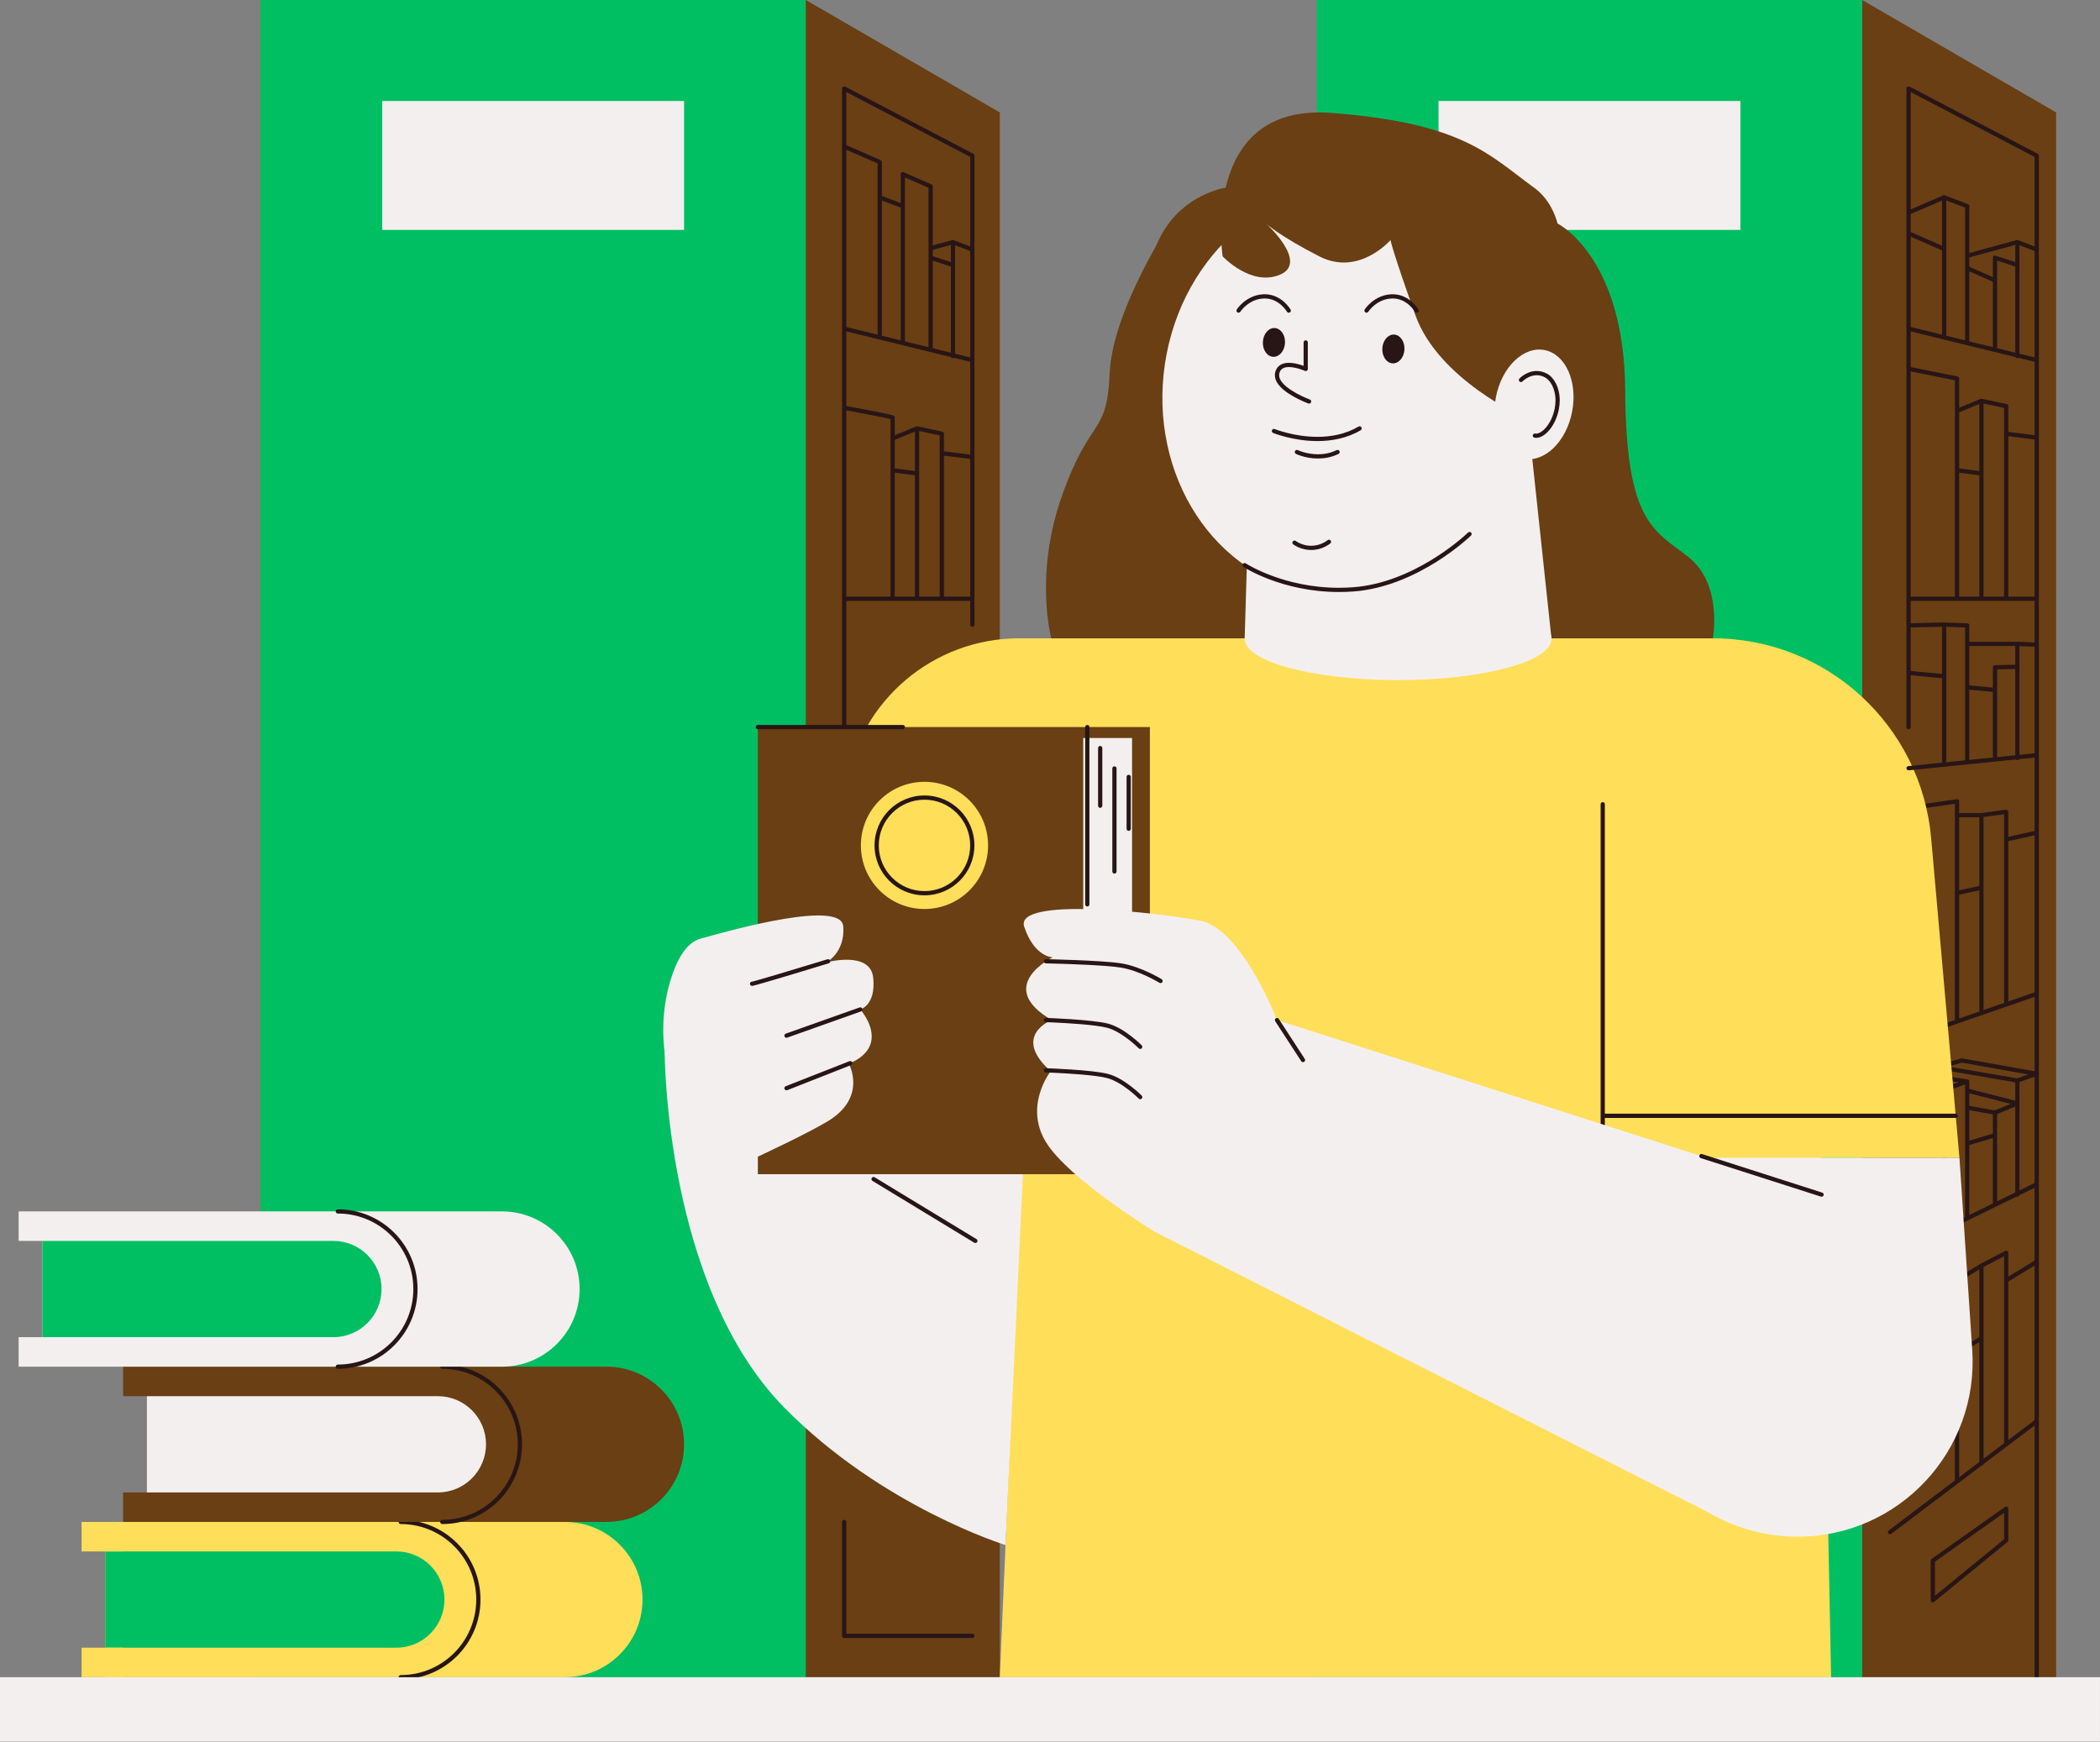 <?xml version="1.0" encoding="UTF-8" standalone="no"?><svg xmlns="http://www.w3.org/2000/svg" xmlns:xlink="http://www.w3.org/1999/xlink" fill="#000000" height="412.7" preserveAspectRatio="xMidYMid meet" version="1" viewBox="0.0 -0.0 497.5 412.7" width="497.5" zoomAndPan="magnify"><rect x="0.0" y="-0.0" width="497.5" height="412.7" fill="#808080" stroke="none"/><defs><clipPath id="a"><path d="M 0 397 L 497.5 397 L 497.5 412.648 L 0 412.648 Z M 0 397"/></clipPath></defs><g><g id="change1_1"><path d="M 190.898 -0.004 L 61.707 -0.004 L 61.707 397.371 L 190.898 397.371 L 190.898 -0.004" fill="#00bf63"/></g><g id="change2_1"><path d="M 236.859 26.637 L 190.898 -0.004 L 190.898 397.371 L 236.859 397.371 L 236.859 26.637" fill="#693f13"/></g><g id="change2_2"><path d="M 487.109 26.637 L 441.148 -0.004 L 441.148 397.371 L 487.109 397.371 L 487.109 26.637" fill="#693f13"/></g><g id="change3_1"><path d="M 457.891 369.746 L 458.176 370.152 L 474.777 358.418 L 474.777 364.688 L 458.391 378.09 L 458.391 369.746 L 457.891 369.746 L 458.176 370.152 L 457.891 369.746 L 457.391 369.746 L 457.391 379.145 C 457.391 379.34 457.5 379.516 457.676 379.598 C 457.848 379.68 458.055 379.656 458.203 379.531 L 475.594 365.312 C 475.711 365.219 475.777 365.074 475.777 364.926 L 475.777 357.453 C 475.777 357.266 475.672 357.094 475.508 357.008 C 475.34 356.922 475.141 356.938 474.988 357.043 L 457.602 369.34 C 457.469 369.43 457.391 369.586 457.391 369.746 Z M 482.207 336.324 L 447.465 362.598 C 447.242 362.766 447.199 363.078 447.367 363.297 C 447.531 363.52 447.848 363.562 448.066 363.395 L 482.809 337.121 C 483.031 336.957 483.074 336.645 482.906 336.422 C 482.738 336.203 482.426 336.16 482.207 336.324 Z M 465.914 258.871 L 477.43 261.812 L 477.43 283.035 C 477.43 283.312 477.652 283.535 477.93 283.535 C 478.203 283.535 478.43 283.312 478.43 283.035 L 478.43 261.426 C 478.43 261.195 478.273 260.996 478.051 260.941 L 466.164 257.902 C 465.895 257.836 465.621 257.996 465.555 258.266 C 465.484 258.531 465.648 258.805 465.914 258.871 Z M 472.715 263.109 L 466.605 262.02 C 466.336 261.973 466.074 262.152 466.027 262.426 C 465.98 262.695 466.16 262.957 466.434 263.004 L 472.535 264.094 C 472.809 264.145 473.07 263.961 473.117 263.691 C 473.164 263.418 472.984 263.156 472.715 263.109 Z M 461.074 291.344 L 461.074 258.164 C 461.074 257.914 460.887 257.703 460.637 257.672 L 447.996 256.059 L 451.605 254.516 L 465.965 256.73 C 466.234 256.77 466.492 256.586 466.531 256.312 C 466.574 256.039 466.387 255.781 466.113 255.742 L 451.617 253.508 C 451.523 253.492 451.43 253.504 451.344 253.539 L 445.906 255.859 C 445.699 255.949 445.578 256.164 445.609 256.387 C 445.641 256.609 445.816 256.785 446.039 256.816 L 460.074 258.605 L 460.074 291.344 C 460.074 291.617 460.297 291.844 460.574 291.844 C 460.848 291.844 461.074 291.617 461.074 291.344 Z M 452.223 192.012 L 463.129 190.426 L 463.129 242.02 C 463.129 242.297 463.352 242.52 463.629 242.52 C 463.902 242.52 464.129 242.297 464.129 242.02 L 464.129 189.852 C 464.129 189.703 464.062 189.566 463.953 189.473 C 463.844 189.379 463.699 189.336 463.555 189.355 L 452.078 191.02 C 451.805 191.062 451.617 191.316 451.656 191.59 C 451.695 191.859 451.949 192.051 452.223 192.012 Z M 452.312 246.473 L 482.672 235.941 C 482.934 235.852 483.07 235.566 482.98 235.305 C 482.891 235.043 482.605 234.906 482.344 234.996 L 451.984 245.527 C 451.727 245.617 451.586 245.902 451.68 246.164 C 451.77 246.426 452.055 246.562 452.312 246.473 Z M 475.535 303.789 L 482.77 299.375 C 483.004 299.23 483.078 298.922 482.934 298.688 C 482.789 298.449 482.484 298.379 482.246 298.52 L 475.016 302.938 C 474.781 303.078 474.707 303.387 474.852 303.621 C 474.992 303.859 475.301 303.934 475.535 303.789 Z M 463.887 303.789 L 469.672 300.309 C 469.906 300.168 469.984 299.859 469.84 299.625 C 469.699 299.387 469.391 299.312 469.152 299.453 L 463.367 302.934 C 463.133 303.078 463.055 303.383 463.199 303.621 C 463.34 303.855 463.648 303.934 463.887 303.789 Z M 469.91 317.512 L 469.91 300.184 L 474.777 297.645 L 474.777 342.191 C 474.777 342.469 475 342.691 475.277 342.691 C 475.551 342.691 475.777 342.469 475.777 342.191 L 475.777 296.82 C 475.777 296.645 475.684 296.48 475.535 296.391 C 475.387 296.301 475.199 296.293 475.047 296.375 L 469.18 299.438 C 469.016 299.523 468.91 299.695 468.91 299.883 L 468.91 317.512 C 468.91 317.785 469.137 318.012 469.41 318.012 C 469.688 318.012 469.91 317.785 469.91 317.512 Z M 463.887 320.992 L 468.91 317.965 L 468.91 346.766 C 468.91 347.043 469.137 347.266 469.41 347.266 C 469.688 347.266 469.91 347.043 469.91 346.766 L 469.91 317.082 C 469.91 316.902 469.816 316.734 469.656 316.648 C 469.5 316.559 469.309 316.559 469.152 316.652 L 463.367 320.137 C 463.133 320.281 463.055 320.586 463.199 320.824 C 463.34 321.059 463.648 321.137 463.887 320.992 Z M 452.387 305.422 L 463.129 299.684 L 463.129 351.02 C 463.129 351.297 463.352 351.52 463.629 351.52 C 463.902 351.52 464.129 351.297 464.129 351.02 L 464.129 298.852 C 464.129 298.676 464.035 298.512 463.883 298.422 C 463.734 298.332 463.547 298.328 463.391 298.41 L 451.914 304.539 C 451.672 304.668 451.578 304.973 451.711 305.215 C 451.84 305.457 452.141 305.551 452.387 305.422 Z M 461.074 270.398 L 461.074 258.52 L 465.539 256.941 L 465.539 270.918 C 465.539 271.074 465.613 271.223 465.738 271.316 C 465.867 271.41 466.031 271.441 466.18 271.398 L 472.766 269.445 C 472.98 269.383 473.125 269.188 473.125 268.965 L 473.125 263.938 L 478.117 261.887 C 478.305 261.809 478.43 261.625 478.43 261.426 L 478.43 256.359 L 482.672 254.875 C 482.887 254.801 483.023 254.59 483.008 254.363 C 482.988 254.137 482.82 253.953 482.594 253.91 L 464.828 250.762 L 464.602 250.773 L 459.195 252.332 C 458.973 252.398 458.82 252.609 458.836 252.84 C 458.848 253.074 459.02 253.266 459.246 253.309 L 477.844 256.496 C 478.117 256.547 478.375 256.363 478.422 256.09 C 478.469 255.816 478.285 255.559 478.012 255.512 L 461.566 252.691 L 464.766 251.766 L 480.539 254.562 L 477.766 255.531 C 477.562 255.602 477.43 255.793 477.43 256.004 L 477.43 261.09 L 472.434 263.141 C 472.246 263.215 472.125 263.398 472.125 263.602 L 472.125 268.59 L 466.539 270.246 L 466.539 256.234 C 466.539 256.07 466.461 255.922 466.328 255.828 C 466.195 255.734 466.023 255.711 465.871 255.762 L 460.406 257.695 C 460.207 257.766 460.074 257.953 460.074 258.164 L 460.074 270.398 C 460.074 270.676 460.297 270.898 460.574 270.898 C 460.848 270.898 461.074 270.676 461.074 270.398 Z M 472.125 263.602 L 472.125 285.438 C 472.125 285.715 472.348 285.938 472.625 285.938 C 472.902 285.938 473.125 285.715 473.125 285.438 L 473.125 263.602 C 473.125 263.324 472.902 263.102 472.625 263.102 C 472.348 263.102 472.125 263.324 472.125 263.602 Z M 465.539 256.234 L 465.539 288.516 C 465.539 288.793 465.762 289.016 466.039 289.016 C 466.316 289.016 466.539 288.793 466.539 288.516 L 466.539 256.234 C 466.539 255.957 466.316 255.734 466.039 255.734 C 465.762 255.734 465.539 255.957 465.539 256.234 Z M 452.371 295.918 L 482.727 281.047 C 482.977 280.926 483.078 280.625 482.957 280.375 C 482.836 280.129 482.535 280.027 482.289 280.148 L 451.93 295.02 C 451.684 295.141 451.578 295.441 451.699 295.688 C 451.824 295.938 452.121 296.039 452.371 295.918" fill="#281516"/></g><g id="change1_2"><path d="M 441.148 -0.004 L 311.953 -0.004 L 311.953 397.371 L 441.148 397.371 L 441.148 -0.004" fill="#00bf63"/></g><g id="change4_1"><path d="M 412.305 54.473 L 340.797 54.473 L 340.797 23.926 L 412.305 23.926 L 412.305 54.473" fill="#f4efef"/></g><g id="change2_3"><path d="M 369.008 52.969 C 369.008 52.969 384.84 60.785 385.016 92.555 C 385.191 124.328 392.086 125.656 400.117 132.086 C 408.152 138.512 405.789 151.234 405.789 151.234 L 249.07 151.234 C 249.07 151.234 244.895 136.262 251.641 117.301 C 258.391 98.34 262.246 103.523 262.891 88.398 C 263.531 73.273 277.82 51.758 277.82 51.758 L 369.008 52.969" fill="#693f13"/></g><g id="change2_4"><path d="M 275.98 86.184 C 275.98 86.184 282.414 72.789 296.766 51.684 L 290.367 44.457 C 290.367 44.457 277.836 46.277 273.418 59.641 C 270.133 69.586 275.98 86.184 275.98 86.184" fill="#693f13"/></g><g id="change5_1"><path d="M 236.859 397.371 L 433.797 397.371 L 429.473 178.035 C 429.18 163.148 417.027 151.234 402.141 151.234 L 247.488 151.234 L 236.859 397.371" fill="#ffde59"/></g><g id="change5_2"><path d="M 457.5 198.574 L 464.203 274.305 L 367 274.305 L 367 151.234 L 405.789 151.234 C 432.688 151.234 455.129 171.781 457.5 198.574" fill="#ffde59"/></g><g id="change4_2"><path d="M 367.559 151.367 L 294.867 151.367 L 296.516 95.812 L 361.629 95.812 L 367.559 151.367" fill="#f4efef"/></g><g id="change4_3"><path d="M 361.059 98.926 C 357.094 125.398 334.836 144.004 311.344 140.484 C 287.848 136.969 272.02 112.656 275.98 86.184 C 279.945 59.715 302.203 41.105 325.699 44.625 C 349.191 48.145 365.023 72.457 361.059 98.926" fill="#f4efef"/></g><g id="change5_3"><path d="M 241.441 151.234 C 221.105 151.234 203.758 165.957 200.445 186.023 L 185.895 274.305 L 283.098 274.305 L 303.387 151.234 L 241.441 151.234" fill="#ffde59"/></g><g id="change4_4"><path d="M 367.559 151.367 C 367.559 156.762 351.285 161.133 331.215 161.133 C 311.141 161.133 294.867 156.762 294.867 151.367 C 294.867 145.973 311.141 141.598 331.215 141.598 C 351.285 141.598 367.559 145.973 367.559 151.367" fill="#f4efef"/></g><g id="change3_2"><path d="M 379.695 264.863 L 463.324 264.863 C 463.602 264.863 463.824 264.637 463.824 264.363 C 463.824 264.086 463.602 263.863 463.324 263.863 L 379.695 263.863 C 379.422 263.863 379.195 264.086 379.195 264.363 C 379.195 264.637 379.422 264.863 379.695 264.863 Z M 380.195 274.305 L 380.195 190.547 C 380.195 190.27 379.973 190.047 379.695 190.047 C 379.422 190.047 379.195 190.27 379.195 190.547 L 379.195 274.305 C 379.195 274.578 379.422 274.805 379.695 274.805 C 379.973 274.805 380.195 274.578 380.195 274.305" fill="#281516"/></g><g id="change3_3"><path d="M 332.719 82.824 C 332.617 84.707 331.359 86.168 329.914 86.09 C 328.465 86.008 327.379 84.418 327.48 82.535 C 327.582 80.652 328.84 79.191 330.285 79.273 C 331.734 79.352 332.824 80.941 332.719 82.824" fill="#281516"/></g><g id="change3_4"><path d="M 304.422 81.273 C 304.316 83.156 303.062 84.617 301.613 84.535 C 300.168 84.457 299.078 82.867 299.184 80.984 C 299.285 79.102 300.543 77.641 301.988 77.723 C 303.438 77.801 304.523 79.391 304.422 81.273" fill="#281516"/></g><g id="change2_5"><path d="M 289.645 60.738 C 289.645 60.738 284.102 24.344 315.438 26.754 C 346.77 29.16 352.809 36.777 363.418 44.457 C 379.695 56.238 361.059 98.926 361.059 98.926 C 361.059 98.926 340.762 89.902 335.328 74.719 C 329.898 59.531 329.414 56.883 329.414 56.883 C 329.414 56.883 321.941 65.559 312.543 60.738 C 303.145 55.918 300.004 53.023 300.004 53.023 C 300.004 53.023 310.09 62.184 303.242 65.078 C 296.395 67.969 289.645 60.738 289.645 60.738" fill="#693f13"/></g><g id="change4_5"><path d="M 372.438 97.562 C 371.062 104.672 365.906 109.652 360.926 108.688 C 355.941 107.723 353.02 101.176 354.395 94.066 C 355.773 86.957 360.93 81.973 365.91 82.938 C 370.895 83.902 373.816 90.449 372.438 97.562" fill="#f4efef"/></g><g id="change3_5"><path d="M 360.688 90.371 L 360.699 90.359 C 360.766 90.293 361.152 89.918 361.75 89.566 C 362.348 89.219 363.145 88.898 364.051 88.898 C 364.684 88.898 365.371 89.047 366.117 89.465 C 366.652 89.762 367.262 90.402 367.723 91.328 C 368.188 92.254 368.508 93.453 368.508 94.859 C 368.508 95.457 368.449 96.094 368.32 96.766 C 367.973 98.566 367.219 100.094 366.367 101.145 C 365.516 102.207 364.555 102.754 363.93 102.738 L 363.711 102.719 C 363.441 102.664 363.18 102.844 363.129 103.113 C 363.074 103.387 363.254 103.648 363.523 103.699 C 363.656 103.727 363.793 103.738 363.93 103.738 C 365.059 103.723 366.172 102.961 367.145 101.773 C 368.109 100.578 368.922 98.914 369.301 96.953 C 369.445 96.223 369.508 95.523 369.508 94.859 C 369.508 93.301 369.152 91.949 368.617 90.879 C 368.082 89.812 367.371 89.023 366.609 88.594 C 365.719 88.094 364.848 87.898 364.051 87.898 C 362.832 87.898 361.816 88.348 361.105 88.785 C 360.395 89.227 359.984 89.66 359.961 89.684 C 359.773 89.883 359.781 90.199 359.98 90.391 C 360.184 90.578 360.5 90.57 360.688 90.371" fill="#281516"/></g><g id="change5_4"><path d="M 133.82 360.586 L 24.949 360.586 L 24.949 397.371 L 133.82 397.371 C 143.98 397.371 152.215 389.137 152.215 378.98 C 152.215 368.82 143.98 360.586 133.82 360.586" fill="#ffde59"/></g><g id="change1_3"><path d="M 93.891 390.383 L 24.949 390.383 L 24.949 367.578 L 93.891 367.578 C 100.188 367.578 105.293 372.684 105.293 378.98 C 105.293 385.277 100.188 390.383 93.891 390.383" fill="#00bf63"/></g><g id="change5_5"><path d="M 29.164 360.586 L 19.324 360.586 L 19.324 367.578 L 29.164 367.578 L 29.164 360.586" fill="#ffde59"/></g><g id="change5_6"><path d="M 29.164 390.383 L 19.324 390.383 L 19.324 397.371 L 29.164 397.371 L 29.164 390.383" fill="#ffde59"/></g><g id="change3_6"><path d="M 94.934 397.871 C 105.367 397.871 113.828 389.414 113.828 378.98 C 113.828 368.543 105.367 360.086 94.934 360.086 C 94.656 360.086 94.434 360.309 94.434 360.586 C 94.434 360.863 94.656 361.086 94.934 361.086 C 99.875 361.086 104.348 363.09 107.586 366.328 C 110.824 369.566 112.828 374.035 112.828 378.98 C 112.828 383.922 110.824 388.391 107.586 391.633 C 104.348 394.871 99.875 396.871 94.934 396.871 C 94.656 396.871 94.434 397.098 94.434 397.371 C 94.434 397.648 94.656 397.871 94.934 397.871" fill="#281516"/></g><g id="change2_6"><path d="M 162.059 342.195 C 162.059 352.352 153.82 360.586 143.664 360.586 L 29.164 360.586 L 29.164 353.598 L 34.789 353.598 L 34.789 330.789 L 29.164 330.789 L 29.164 323.801 L 143.664 323.801 C 153.82 323.801 162.059 332.035 162.059 342.195" fill="#693f13"/></g><g id="change4_6"><path d="M 103.73 330.789 L 34.789 330.789 L 34.789 353.598 L 103.73 353.598 C 110.031 353.598 115.137 348.492 115.137 342.195 C 115.137 335.895 110.031 330.789 103.73 330.789" fill="#f4efef"/></g><g id="change3_7"><path d="M 104.777 324.301 C 109.719 324.301 114.188 326.305 117.43 329.543 C 120.668 332.781 122.668 337.25 122.668 342.195 C 122.668 347.137 120.668 351.605 117.43 354.848 C 114.188 358.086 109.719 360.086 104.777 360.086 C 104.5 360.086 104.277 360.309 104.277 360.586 C 104.277 360.863 104.5 361.086 104.777 361.086 C 115.211 361.086 123.668 352.629 123.668 342.195 C 123.668 331.758 115.211 323.301 104.777 323.301 C 104.5 323.301 104.277 323.523 104.277 323.801 C 104.277 324.078 104.5 324.301 104.777 324.301" fill="#281516"/></g><g id="change4_7"><path d="M 137.309 305.406 C 137.309 315.566 129.074 323.801 118.918 323.801 L 4.418 323.801 L 4.418 316.812 L 10.043 316.812 L 10.043 294.004 L 4.418 294.004 L 4.418 287.016 L 118.918 287.016 C 129.074 287.016 137.309 295.25 137.309 305.406" fill="#f4efef"/></g><g id="change1_4"><path d="M 78.984 294.004 L 10.043 294.004 L 10.043 316.812 L 78.984 316.812 C 85.281 316.812 90.387 311.707 90.387 305.406 C 90.387 299.109 85.281 294.004 78.984 294.004" fill="#00bf63"/></g><g id="change3_8"><path d="M 80.031 287.516 C 84.973 287.516 89.441 289.52 92.684 292.758 C 95.922 295.996 97.922 300.465 97.922 305.406 C 97.922 310.352 95.922 314.82 92.684 318.059 C 89.441 321.297 84.973 323.301 80.031 323.301 C 79.754 323.301 79.531 323.523 79.531 323.801 C 79.531 324.078 79.754 324.301 80.031 324.301 C 90.465 324.301 98.922 315.844 98.922 305.406 C 98.922 294.973 90.465 286.516 80.031 286.516 C 79.754 286.516 79.531 286.738 79.531 287.016 C 79.531 287.293 79.754 287.516 80.031 287.516" fill="#281516"/></g><g id="change4_8"><path d="M 464.203 274.305 L 467.234 319.848 C 468.828 343.789 449.844 364.082 425.852 364.082 C 402.941 364.082 384.371 345.512 384.371 322.605 L 384.371 274.305 L 464.203 274.305" fill="#f4efef"/></g><g id="change4_9"><path d="M 409.184 360.586 L 273.496 291.812 L 302.527 241.676 L 425.828 281.203 L 409.184 360.586" fill="#f4efef"/></g><g id="change4_10"><path d="M 157.465 249.289 C 157.465 249.289 157.445 304.738 185.895 333.59 C 209.059 357.082 238.215 366.066 238.215 366.066 L 242.52 274.305 L 208.898 274.305 L 190.602 261.152 L 157.465 249.289" fill="#f4efef"/></g><g id="change2_7"><path d="M 272.414 278.199 L 179.539 278.199 L 179.539 172.258 L 272.414 172.258 L 272.414 278.199" fill="#693f13"/></g><g id="change4_11"><path d="M 268.191 238.117 L 256.621 238.117 L 256.621 174.852 L 268.191 174.852 L 268.191 238.117" fill="#f4efef"/></g><g id="change5_7"><path d="M 234.082 200.297 C 234.082 208.621 227.336 215.367 219.012 215.367 C 210.691 215.367 203.945 208.621 203.945 200.297 C 203.945 191.977 210.691 185.23 219.012 185.23 C 227.336 185.23 234.082 191.977 234.082 200.297" fill="#ffde59"/></g><g id="change4_12"><path d="M 302.527 241.676 C 302.527 241.676 294.227 220.062 284.344 218.133 C 274.461 216.207 240.23 212.352 242.645 219.578 C 245.055 226.812 249.391 226.812 249.391 226.812 C 249.391 226.812 235.41 233.641 249.152 241.676 C 249.152 241.676 239.508 245.371 248.91 253.809 C 248.91 253.809 242.488 261.914 247.793 270.602 C 253.094 279.285 273.496 291.812 273.496 291.812 C 273.496 291.812 315.891 278.715 302.527 241.676" fill="#f4efef"/></g><g id="change4_13"><path d="M 157.691 250.988 C 156.68 244.652 157.008 238.145 158.914 232.02 C 160.301 227.562 162.488 223.383 165.902 222.41 C 173.863 220.145 199.23 213.199 199.762 219.43 C 200.289 225.66 195.754 228.023 195.754 228.023 C 195.754 228.023 206.211 225.129 206.871 231.672 C 207.535 238.219 203.801 239.164 203.801 239.164 C 203.801 239.164 211.426 247.676 201.094 252.035 C 201.094 252.035 205.621 260.09 195.875 265.789 C 186.133 271.492 162.605 281.684 162.605 281.684 L 157.691 250.988" fill="#f4efef"/></g><g id="change3_9"><path d="M 199.492 360.586 L 199.492 387.582 C 199.492 387.715 199.547 387.84 199.641 387.938 C 199.734 388.031 199.859 388.082 199.992 388.082 L 230.34 388.082 C 230.617 388.082 230.84 387.859 230.84 387.582 C 230.84 387.305 230.617 387.082 230.34 387.082 L 200.492 387.082 L 200.492 360.586 C 200.492 360.312 200.27 360.086 199.992 360.086 C 199.719 360.086 199.492 360.312 199.492 360.586 Z M 219.012 211.625 L 219.012 211.125 C 216.02 211.125 213.316 209.914 211.355 207.953 C 209.395 205.992 208.184 203.289 208.184 200.297 C 208.184 197.305 209.395 194.602 211.355 192.641 C 213.316 190.68 216.02 189.469 219.012 189.469 C 222.004 189.469 224.707 190.68 226.672 192.641 C 228.629 194.602 229.84 197.305 229.84 200.297 C 229.84 203.289 228.629 205.992 226.672 207.953 C 224.711 209.914 222.004 211.125 219.012 211.125 L 219.012 212.125 C 225.547 212.125 230.84 206.832 230.84 200.297 C 230.84 193.766 225.547 188.469 219.012 188.469 C 212.48 188.469 207.184 193.766 207.184 200.297 C 207.184 206.832 212.48 212.125 219.012 212.125 Z M 266.891 184.066 L 266.891 196.359 C 266.891 196.637 267.113 196.859 267.391 196.859 C 267.664 196.859 267.891 196.637 267.891 196.359 L 267.891 184.066 C 267.891 183.789 267.664 183.566 267.391 183.566 C 267.113 183.566 266.891 183.789 266.891 184.066 Z M 263.516 182.059 L 263.516 206.484 C 263.516 206.762 263.738 206.984 264.016 206.984 C 264.289 206.984 264.516 206.762 264.516 206.484 L 264.516 182.059 C 264.516 181.781 264.289 181.559 264.016 181.559 C 263.738 181.559 263.516 181.781 263.516 182.059 Z M 260.141 177.238 L 260.141 190.898 C 260.141 191.176 260.363 191.398 260.641 191.398 C 260.914 191.398 261.141 191.176 261.141 190.898 L 261.141 177.238 C 261.141 176.961 260.914 176.738 260.641 176.738 C 260.363 176.738 260.141 176.961 260.141 177.238 Z M 257.086 172.258 L 257.086 214.277 C 257.086 214.555 257.312 214.777 257.586 214.777 C 257.863 214.777 258.086 214.555 258.086 214.277 L 258.086 172.258 C 258.086 171.98 257.863 171.758 257.586 171.758 C 257.312 171.758 257.086 171.98 257.086 172.258 Z M 475.387 199.379 L 482.617 197.773 C 482.887 197.711 483.055 197.445 482.996 197.176 C 482.938 196.906 482.668 196.734 482.398 196.797 L 475.168 198.398 C 474.898 198.461 474.73 198.727 474.789 198.996 C 474.848 199.266 475.117 199.438 475.387 199.379 Z M 469.41 192.629 L 463.629 192.629 C 463.352 192.629 463.129 192.852 463.129 193.129 C 463.129 193.402 463.352 193.629 463.629 193.629 L 469.41 193.629 C 469.688 193.629 469.91 193.402 469.91 193.129 C 469.91 192.852 469.688 192.629 469.41 192.629 Z M 469.91 210.758 L 469.91 193.566 L 474.777 192.914 L 474.777 237.719 C 474.777 237.992 475 238.219 475.277 238.219 C 475.555 238.219 475.777 237.992 475.777 237.719 L 475.777 192.344 C 475.777 192.199 475.715 192.062 475.605 191.969 C 475.496 191.871 475.355 191.828 475.211 191.848 L 469.348 192.633 C 469.098 192.664 468.91 192.879 468.91 193.129 L 468.91 210.758 C 468.91 211.031 469.137 211.258 469.41 211.258 C 469.688 211.258 469.91 211.031 469.91 210.758 Z M 463.73 212.051 L 468.91 210.945 L 468.91 240.012 C 468.91 240.289 469.137 240.512 469.41 240.512 C 469.688 240.512 469.91 240.289 469.91 240.012 L 469.91 210.328 C 469.91 210.176 469.844 210.035 469.727 209.938 C 469.609 209.844 469.457 209.809 469.309 209.84 L 463.523 211.074 C 463.254 211.133 463.078 211.398 463.137 211.668 C 463.195 211.938 463.461 212.109 463.73 212.051 Z M 477.43 157.98 L 477.43 179.594 C 477.43 179.867 477.652 180.094 477.93 180.094 C 478.203 180.094 478.43 179.867 478.43 179.594 L 478.43 157.98 C 478.43 157.703 478.203 157.48 477.93 157.48 C 477.652 157.48 477.43 157.703 477.43 157.98 Z M 477.93 152.062 L 466.039 152.062 C 465.762 152.062 465.539 152.285 465.539 152.562 C 465.539 152.84 465.762 153.062 466.039 153.062 L 477.93 153.062 C 478.203 153.062 478.43 152.84 478.43 152.562 C 478.43 152.285 478.203 152.062 477.93 152.062 Z M 472.125 158.098 L 472.125 179.934 C 472.125 180.211 472.348 180.434 472.625 180.434 C 472.902 180.434 473.125 180.211 473.125 179.934 L 473.125 158.098 C 473.125 157.82 472.902 157.598 472.625 157.598 C 472.348 157.598 472.125 157.82 472.125 158.098 Z M 465.539 148.172 L 465.539 180.453 C 465.539 180.727 465.762 180.953 466.039 180.953 C 466.316 180.953 466.539 180.727 466.539 180.453 L 466.539 148.172 C 466.539 147.895 466.316 147.672 466.039 147.672 C 465.762 147.672 465.539 147.895 465.539 148.172 Z M 452.16 148.672 L 460.074 148.488 L 460.074 181.152 C 460.074 181.43 460.297 181.652 460.574 181.652 C 460.848 181.652 461.074 181.43 461.074 181.152 L 461.074 147.977 C 461.074 147.84 461.02 147.715 460.922 147.617 C 460.824 147.523 460.695 147.473 460.562 147.477 L 452.141 147.672 C 451.863 147.676 451.645 147.906 451.648 148.18 C 451.656 148.457 451.887 148.676 452.16 148.672 Z M 452.105 159.934 L 460.527 160.711 C 460.668 160.723 460.805 160.676 460.91 160.578 C 461.016 160.484 461.074 160.352 461.074 160.211 L 461.074 148.496 L 465.539 148.652 L 465.539 162.852 C 465.539 163.109 465.734 163.324 465.992 163.352 L 472.578 163.957 C 472.719 163.973 472.859 163.926 472.961 163.828 C 473.066 163.734 473.125 163.602 473.125 163.461 L 473.125 158.586 L 477.941 158.48 C 478.211 158.473 478.43 158.254 478.43 157.98 L 478.43 153.082 L 482.488 153.238 C 482.766 153.25 482.996 153.035 483.008 152.762 C 483.02 152.484 482.805 152.254 482.527 152.242 L 477.949 152.062 C 477.812 152.059 477.68 152.109 477.582 152.203 C 477.484 152.297 477.43 152.426 477.43 152.562 L 477.43 157.492 L 472.613 157.598 C 472.344 157.602 472.125 157.824 472.125 158.098 L 472.125 162.91 L 466.539 162.395 L 466.539 148.172 C 466.539 147.898 466.328 147.68 466.059 147.672 L 460.59 147.477 C 460.453 147.473 460.324 147.523 460.227 147.617 C 460.129 147.711 460.074 147.84 460.074 147.977 L 460.074 159.664 L 452.195 158.938 C 451.922 158.914 451.676 159.117 451.652 159.391 C 451.629 159.668 451.828 159.91 452.105 159.934 Z M 452.199 182.504 L 482.559 179.43 C 482.832 179.402 483.031 179.156 483.004 178.883 C 482.977 178.609 482.73 178.406 482.457 178.434 L 452.102 181.508 C 451.824 181.535 451.625 181.781 451.652 182.055 C 451.68 182.332 451.926 182.531 452.199 182.504 Z M 475.215 103.266 L 482.445 104.172 C 482.719 104.203 482.969 104.012 483.004 103.734 C 483.039 103.461 482.844 103.211 482.57 103.18 L 475.34 102.273 C 475.062 102.238 474.812 102.434 474.781 102.707 C 474.746 102.98 474.941 103.23 475.215 103.266 Z M 469.223 94.512 L 463.438 96.898 C 463.18 97.004 463.059 97.297 463.164 97.551 C 463.27 97.809 463.562 97.93 463.816 97.824 L 469.602 95.438 C 469.859 95.332 469.98 95.039 469.875 94.785 C 469.77 94.527 469.477 94.406 469.223 94.512 Z M 469.91 112.602 L 469.91 95.594 L 474.777 96.633 L 474.777 141.598 C 474.777 141.875 475 142.098 475.277 142.098 C 475.551 142.098 475.777 141.875 475.777 141.598 L 475.777 96.227 C 475.777 95.992 475.609 95.785 475.383 95.738 L 469.516 94.484 C 469.371 94.453 469.215 94.492 469.098 94.586 C 468.98 94.68 468.91 94.824 468.91 94.977 L 468.91 112.602 C 468.91 112.879 469.137 113.102 469.41 113.102 C 469.688 113.102 469.91 112.879 469.91 112.602 Z M 463.562 111.898 L 468.91 112.613 L 468.91 141.859 C 468.91 142.137 469.137 142.359 469.41 142.359 C 469.688 142.359 469.91 142.137 469.91 141.859 L 469.91 112.176 C 469.91 111.926 469.727 111.711 469.477 111.68 L 463.691 110.906 C 463.418 110.871 463.168 111.062 463.133 111.336 C 463.094 111.609 463.285 111.863 463.562 111.898 Z M 452.051 87.863 L 463.129 90.098 L 463.129 141.859 C 463.129 142.137 463.352 142.359 463.629 142.359 C 463.902 142.359 464.129 142.137 464.129 141.859 L 464.129 89.691 C 464.129 89.449 463.961 89.246 463.727 89.199 L 452.25 86.887 C 451.977 86.828 451.715 87.004 451.66 87.277 C 451.605 87.547 451.781 87.812 452.051 87.863 Z M 477.43 62.781 L 477.43 84.395 C 477.43 84.672 477.652 84.895 477.93 84.895 C 478.203 84.895 478.43 84.672 478.43 84.395 L 478.43 62.781 C 478.43 62.508 478.203 62.281 477.93 62.281 C 477.652 62.281 477.43 62.508 477.43 62.781 Z M 477.797 56.883 L 465.906 60.121 C 465.641 60.195 465.484 60.473 465.559 60.738 C 465.629 61.004 465.902 61.16 466.172 61.09 L 478.059 57.848 C 478.328 57.773 478.484 57.496 478.41 57.23 C 478.34 56.965 478.062 56.809 477.797 56.883 Z M 472.125 61.059 L 472.125 82.895 C 472.125 83.172 472.348 83.395 472.625 83.395 C 472.902 83.395 473.125 83.172 473.125 82.895 L 473.125 61.059 C 473.125 60.781 472.902 60.559 472.625 60.559 C 472.348 60.559 472.125 60.781 472.125 61.059 Z M 465.539 48.848 L 465.539 81.129 C 465.539 81.406 465.762 81.629 466.039 81.629 C 466.316 81.629 466.539 81.406 466.539 81.129 L 466.539 48.848 C 466.539 48.57 466.316 48.348 466.039 48.348 C 465.762 48.348 465.539 48.57 465.539 48.848 Z M 452.348 50.832 L 460.074 47.516 L 460.074 79.934 C 460.074 80.211 460.297 80.434 460.574 80.434 C 460.848 80.434 461.074 80.211 461.074 79.934 L 461.074 46.758 C 461.074 46.59 460.988 46.434 460.848 46.34 C 460.707 46.246 460.531 46.23 460.375 46.297 L 451.953 49.914 C 451.699 50.023 451.582 50.316 451.691 50.57 C 451.801 50.824 452.094 50.941 452.348 50.832 Z M 451.949 55.754 L 460.371 59.449 C 460.527 59.516 460.703 59.504 460.848 59.41 C 460.988 59.316 461.074 59.16 461.074 58.992 L 461.074 47.484 L 465.539 49.191 L 465.539 63.527 C 465.539 63.727 465.656 63.906 465.84 63.988 L 472.426 66.879 C 472.578 66.945 472.758 66.934 472.898 66.84 C 473.039 66.746 473.125 66.59 473.125 66.422 L 473.125 61.746 L 477.773 63.258 C 477.926 63.309 478.094 63.281 478.223 63.188 C 478.352 63.094 478.43 62.941 478.43 62.781 L 478.43 58.094 L 482.328 59.598 C 482.586 59.695 482.875 59.57 482.973 59.312 C 483.074 59.055 482.945 58.766 482.688 58.664 L 478.109 56.898 C 477.953 56.836 477.781 56.855 477.645 56.949 C 477.508 57.047 477.43 57.199 477.43 57.363 L 477.43 62.094 L 472.777 60.586 C 472.629 60.535 472.461 60.562 472.332 60.656 C 472.199 60.75 472.125 60.898 472.125 61.059 L 472.125 65.656 L 466.539 63.203 L 466.539 48.848 C 466.539 48.641 466.41 48.453 466.219 48.379 L 460.754 46.289 C 460.598 46.23 460.426 46.254 460.289 46.348 C 460.156 46.438 460.074 46.594 460.074 46.758 L 460.074 58.227 L 452.352 54.84 C 452.098 54.727 451.805 54.844 451.691 55.094 C 451.582 55.348 451.695 55.645 451.949 55.754 Z M 452.148 142.359 L 482.508 142.359 C 482.785 142.359 483.008 142.137 483.008 141.859 C 483.008 141.582 482.785 141.359 482.508 141.359 L 452.148 141.359 C 451.875 141.359 451.648 141.582 451.648 141.859 C 451.648 142.137 451.875 142.359 452.148 142.359 Z M 452.031 78.352 L 482.387 85.809 C 482.656 85.875 482.926 85.711 482.992 85.441 C 483.059 85.176 482.895 84.902 482.629 84.84 L 452.27 77.379 C 452 77.312 451.73 77.477 451.664 77.746 C 451.598 78.012 451.762 78.285 452.031 78.352 Z M 452.648 172.258 L 452.648 21.793 L 482.008 37.18 L 482.008 397.371 C 482.008 397.648 482.23 397.871 482.508 397.871 C 482.785 397.871 483.008 397.648 483.008 397.371 L 483.008 36.875 C 483.008 36.688 482.906 36.52 482.738 36.434 L 452.383 20.523 C 452.227 20.441 452.043 20.449 451.891 20.539 C 451.742 20.629 451.648 20.793 451.648 20.969 L 451.648 172.258 C 451.648 172.531 451.875 172.758 452.148 172.758 C 452.426 172.758 452.648 172.531 452.648 172.258 Z M 223.059 107.875 L 230.289 108.777 C 230.562 108.812 230.812 108.617 230.848 108.344 C 230.879 108.07 230.688 107.82 230.41 107.785 L 223.18 106.883 C 222.906 106.848 222.656 107.043 222.621 107.316 C 222.59 107.59 222.781 107.84 223.059 107.875 Z M 217.062 101.035 L 211.277 103.422 C 211.023 103.527 210.902 103.82 211.008 104.074 C 211.113 104.328 211.402 104.449 211.66 104.344 L 217.445 101.961 C 217.699 101.855 217.82 101.562 217.715 101.305 C 217.609 101.051 217.316 100.93 217.062 101.035 Z M 217.754 112.602 L 217.754 102.113 L 222.617 103.152 L 222.617 141.598 C 222.617 141.875 222.844 142.098 223.117 142.098 C 223.395 142.098 223.617 141.875 223.617 141.598 L 223.617 102.75 C 223.617 102.512 223.453 102.309 223.223 102.262 L 217.359 101.008 C 217.211 100.977 217.055 101.016 216.938 101.109 C 216.824 101.203 216.754 101.348 216.754 101.496 L 216.754 112.602 C 216.754 112.879 216.977 113.102 217.254 113.102 C 217.531 113.102 217.754 112.879 217.754 112.602 Z M 211.402 111.898 L 216.754 112.613 L 216.754 141.859 C 216.754 142.137 216.977 142.359 217.254 142.359 C 217.531 142.359 217.754 142.137 217.754 141.859 L 217.754 112.176 C 217.754 111.926 217.566 111.711 217.32 111.68 L 211.535 110.906 C 211.262 110.871 211.008 111.062 210.973 111.336 C 210.938 111.609 211.129 111.863 211.402 111.898 Z M 199.902 97.105 C 199.902 97.105 200.617 97.234 201.695 97.434 C 203.309 97.734 205.727 98.191 207.738 98.59 C 208.746 98.789 209.652 98.977 210.301 99.121 C 210.625 99.191 210.887 99.254 211.055 99.301 L 211.219 99.352 L 211.227 99.355 L 211.355 99.059 L 211.168 99.32 L 211.227 99.355 L 211.355 99.059 L 211.168 99.32 L 211.438 98.945 L 211.074 99.234 L 211.168 99.32 L 211.438 98.945 L 211.074 99.234 L 211.457 98.926 L 210.969 98.926 C 210.973 99.086 211.035 99.184 211.074 99.234 L 211.457 98.926 L 210.969 98.926 C 210.969 99.145 210.969 141.859 210.969 141.859 C 210.969 142.137 211.191 142.359 211.469 142.359 C 211.746 142.359 211.969 142.137 211.969 141.859 C 211.969 141.859 211.969 131.18 211.969 120.473 C 211.969 109.77 211.969 99.035 211.969 98.926 C 211.969 98.781 211.91 98.684 211.871 98.629 C 211.785 98.52 211.738 98.5 211.699 98.477 L 211.535 98.402 C 211.352 98.34 211.074 98.27 210.676 98.18 C 207.941 97.559 200.086 96.121 200.082 96.121 C 199.812 96.07 199.551 96.25 199.5 96.523 C 199.449 96.793 199.633 97.055 199.902 97.105 Z M 225.27 62.781 L 225.27 84.395 C 225.27 84.672 225.492 84.895 225.77 84.895 C 226.047 84.895 226.27 84.672 226.27 84.395 L 226.27 62.781 C 226.27 62.508 226.047 62.281 225.77 62.281 C 225.492 62.281 225.27 62.508 225.27 62.781 Z M 225.641 56.883 L 220.336 58.328 C 220.07 58.398 219.91 58.676 219.984 58.941 C 220.059 59.207 220.332 59.363 220.598 59.293 L 225.902 57.848 C 226.168 57.773 226.324 57.496 226.254 57.23 C 226.18 56.965 225.906 56.809 225.641 56.883 Z M 219.969 61.059 L 219.969 82.895 C 219.969 83.172 220.191 83.395 220.469 83.395 C 220.742 83.395 220.969 83.172 220.969 82.895 L 220.969 61.059 C 220.969 60.781 220.742 60.559 220.469 60.559 C 220.191 60.559 219.969 60.781 219.969 61.059 Z M 213.383 48.848 L 213.383 81.129 C 213.383 81.406 213.605 81.629 213.883 81.629 C 214.156 81.629 214.383 81.406 214.383 81.129 L 214.383 48.848 C 214.383 48.57 214.156 48.348 213.883 48.348 C 213.605 48.348 213.383 48.57 213.383 48.848 Z M 207.914 46.758 L 207.914 79.934 C 207.914 80.211 208.141 80.434 208.414 80.434 C 208.691 80.434 208.914 80.211 208.914 79.934 L 208.914 46.758 C 208.914 46.48 208.691 46.258 208.414 46.258 C 208.141 46.258 207.914 46.48 207.914 46.758 Z M 199.793 35.164 L 207.914 38.727 L 207.914 46.758 C 207.914 46.965 208.043 47.148 208.238 47.227 L 213.703 49.312 C 213.855 49.371 214.027 49.352 214.164 49.258 C 214.301 49.164 214.383 49.012 214.383 48.848 L 214.383 42.035 L 219.969 44.488 L 219.969 61.059 C 219.969 61.273 220.105 61.469 220.312 61.535 L 225.617 63.258 C 225.77 63.309 225.934 63.281 226.062 63.188 C 226.195 63.094 226.27 62.941 226.27 62.781 L 226.27 58.094 L 230.172 59.598 C 230.426 59.695 230.719 59.57 230.816 59.312 C 230.914 59.055 230.789 58.766 230.531 58.664 L 225.949 56.898 C 225.797 56.836 225.625 56.855 225.488 56.949 C 225.352 57.047 225.27 57.199 225.27 57.363 L 225.27 62.094 L 220.969 60.695 L 220.969 44.16 C 220.969 43.965 220.852 43.785 220.668 43.703 L 214.082 40.812 C 213.926 40.742 213.75 40.758 213.605 40.852 C 213.465 40.941 213.383 41.102 213.383 41.27 L 213.383 48.121 L 208.914 46.414 L 208.914 38.402 C 208.914 38.203 208.801 38.023 208.617 37.945 L 200.191 34.246 C 199.941 34.137 199.645 34.254 199.535 34.504 C 199.426 34.758 199.539 35.055 199.793 35.164 Z M 199.992 142.359 L 230.352 142.359 C 230.625 142.359 230.852 142.137 230.852 141.859 C 230.852 141.582 230.625 141.359 230.352 141.359 L 199.992 141.359 C 199.715 141.359 199.492 141.582 199.492 141.859 C 199.492 142.137 199.715 142.359 199.992 142.359 Z M 199.871 78.352 L 230.23 85.809 C 230.5 85.875 230.77 85.711 230.836 85.441 C 230.902 85.176 230.738 84.902 230.469 84.84 L 200.113 77.379 C 199.844 77.312 199.574 77.477 199.508 77.746 C 199.441 78.012 199.605 78.285 199.871 78.352 Z M 200.492 172.258 L 200.492 21.793 L 229.852 37.18 L 229.852 147.992 C 229.852 148.27 230.074 148.492 230.352 148.492 C 230.625 148.492 230.852 148.27 230.852 147.992 L 230.852 36.875 C 230.852 36.688 230.746 36.52 230.582 36.434 L 200.227 20.523 C 200.07 20.441 199.883 20.449 199.734 20.539 C 199.586 20.629 199.492 20.793 199.492 20.969 L 199.492 172.258 C 199.492 172.531 199.715 172.758 199.992 172.758 C 200.27 172.758 200.492 172.531 200.492 172.258 Z M 402.914 274.383 L 431.391 283.512 C 431.652 283.598 431.934 283.453 432.02 283.191 C 432.102 282.926 431.957 282.645 431.695 282.562 L 403.219 273.43 C 402.953 273.348 402.676 273.492 402.59 273.754 C 402.504 274.016 402.648 274.301 402.914 274.383 Z M 206.691 279.785 L 230.812 294.434 C 231.051 294.574 231.355 294.5 231.5 294.266 C 231.645 294.027 231.57 293.723 231.332 293.578 L 207.211 278.93 C 206.977 278.785 206.668 278.863 206.523 279.098 C 206.383 279.336 206.457 279.641 206.691 279.785 Z M 186.504 258.289 L 201.617 252.348 C 201.875 252.246 202 251.957 201.898 251.699 C 201.801 251.441 201.508 251.316 201.254 251.418 L 186.137 257.359 C 185.883 257.461 185.754 257.75 185.855 258.008 C 185.957 258.266 186.246 258.391 186.504 258.289 Z M 186.488 245.844 L 203.965 239.637 C 204.227 239.543 204.363 239.258 204.27 238.996 C 204.176 238.738 203.891 238.602 203.633 238.695 L 186.152 244.898 C 185.895 244.992 185.758 245.277 185.852 245.539 C 185.941 245.801 186.227 245.934 186.488 245.844 Z M 178.164 233.578 C 178.266 233.574 178.301 233.566 178.367 233.555 C 178.598 233.508 179.02 233.395 179.625 233.227 C 183.82 232.059 196.332 228.23 196.336 228.23 C 196.598 228.152 196.746 227.871 196.664 227.605 C 196.586 227.344 196.305 227.195 196.039 227.273 C 196.039 227.277 194.953 227.609 193.312 228.105 C 190.848 228.855 187.141 229.98 183.988 230.914 C 182.414 231.383 180.98 231.805 179.914 232.105 C 179.383 232.258 178.941 232.379 178.621 232.465 C 178.465 232.504 178.336 232.535 178.246 232.559 L 178.148 232.578 L 178.133 232.578 L 178.164 232.852 L 178.164 232.578 L 178.133 232.578 L 178.164 232.852 L 178.164 232.578 C 177.891 232.578 177.664 232.801 177.664 233.078 C 177.664 233.355 177.891 233.578 178.164 233.578 Z M 302.105 241.949 L 308.266 251.43 C 308.418 251.66 308.727 251.727 308.961 251.574 C 309.191 251.426 309.258 251.113 309.105 250.883 L 302.945 241.402 C 302.797 241.172 302.484 241.105 302.254 241.258 C 302.023 241.406 301.957 241.715 302.105 241.949 Z M 247.773 254.09 C 247.777 254.09 248.449 254.109 249.52 254.16 C 251.129 254.234 253.629 254.367 256.074 254.57 C 258.516 254.777 260.918 255.059 262.262 255.414 C 264.031 255.871 265.93 257.09 267.363 258.195 C 268.078 258.75 268.684 259.277 269.105 259.66 C 269.316 259.855 269.484 260.012 269.598 260.121 C 269.707 260.23 269.766 260.285 269.766 260.285 C 269.961 260.484 270.273 260.484 270.473 260.293 C 270.668 260.098 270.672 259.781 270.477 259.586 C 270.469 259.574 269.461 258.555 267.973 257.406 C 266.48 256.258 264.516 254.973 262.516 254.445 C 260.551 253.938 256.906 253.605 253.711 253.391 C 250.523 253.18 247.812 253.09 247.809 253.09 C 247.531 253.078 247.301 253.297 247.293 253.57 C 247.281 253.848 247.5 254.078 247.777 254.09 Z M 247.773 242.176 C 247.777 242.176 248.449 242.195 249.52 242.246 C 251.129 242.32 253.629 242.453 256.074 242.656 C 258.516 242.863 260.918 243.148 262.262 243.5 C 264.031 243.957 265.93 245.176 267.363 246.285 C 268.078 246.84 268.684 247.363 269.105 247.746 C 269.316 247.941 269.484 248.098 269.598 248.207 C 269.707 248.316 269.766 248.371 269.766 248.375 C 269.961 248.57 270.273 248.574 270.473 248.379 C 270.668 248.184 270.672 247.867 270.477 247.672 C 270.469 247.66 269.461 246.641 267.973 245.492 C 266.48 244.344 264.516 243.059 262.516 242.531 C 260.551 242.023 256.906 241.695 253.711 241.477 C 250.523 241.266 247.812 241.176 247.809 241.176 C 247.531 241.168 247.301 241.383 247.293 241.66 C 247.281 241.934 247.5 242.164 247.777 242.176 Z M 247.781 228.254 C 247.785 228.254 248.602 228.27 249.906 228.305 C 251.863 228.359 254.906 228.457 257.887 228.609 C 260.863 228.762 263.789 228.969 265.465 229.234 C 267.676 229.582 269.996 230.488 271.746 231.305 C 272.621 231.715 273.359 232.102 273.875 232.387 C 274.133 232.531 274.336 232.648 274.473 232.727 C 274.609 232.809 274.68 232.852 274.68 232.852 C 274.914 232.996 275.223 232.922 275.367 232.688 C 275.512 232.449 275.438 232.145 275.203 231.996 C 275.176 231.984 270.344 229 265.617 228.246 C 263.277 227.879 258.844 227.633 254.969 227.477 C 251.098 227.32 247.805 227.254 247.801 227.254 C 247.527 227.246 247.297 227.469 247.293 227.742 C 247.285 228.02 247.508 228.246 247.781 228.254 Z M 179.539 172.758 L 213.883 172.758 C 214.156 172.758 214.383 172.531 214.383 172.258 C 214.383 171.98 214.156 171.758 213.883 171.758 L 179.539 171.758 C 179.262 171.758 179.039 171.98 179.039 172.258 C 179.039 172.531 179.262 172.758 179.539 172.758 Z M 314.539 127.969 C 313.473 128.793 312.129 129.27 310.777 129.305 L 310.617 129.309 C 309.32 129.309 308.02 128.902 306.953 128.16 C 306.727 128.004 306.414 128.062 306.258 128.289 C 306.098 128.516 306.156 128.824 306.383 128.984 C 307.621 129.84 309.113 130.305 310.617 130.305 L 310.801 130.305 C 312.367 130.262 313.91 129.715 315.148 128.758 C 315.367 128.59 315.406 128.277 315.238 128.059 C 315.07 127.84 314.758 127.801 314.539 127.969 Z M 294.594 134.32 C 294.641 134.352 303.641 140.258 317.191 140.262 C 318.305 140.262 319.445 140.223 320.613 140.137 C 328.367 139.562 335.324 136.246 340.352 133.082 C 345.375 129.918 348.473 126.898 348.488 126.883 C 348.688 126.691 348.691 126.375 348.5 126.176 C 348.309 125.98 347.988 125.977 347.793 126.168 C 347.793 126.168 347.75 126.211 347.656 126.297 C 346.289 127.59 334.629 138.113 320.539 139.137 C 319.395 139.223 318.277 139.262 317.191 139.262 C 310.562 139.262 305.039 137.812 301.18 136.363 C 299.246 135.641 297.73 134.914 296.703 134.375 C 296.188 134.105 295.793 133.883 295.531 133.727 C 295.398 133.648 295.301 133.586 295.234 133.547 L 295.141 133.484 C 294.91 133.336 294.602 133.398 294.449 133.629 C 294.297 133.859 294.359 134.172 294.594 134.32 Z M 307.023 107.547 C 307.062 107.562 309.262 108.629 312.238 108.633 C 313.727 108.633 315.414 108.363 317.098 107.547 C 317.348 107.426 317.453 107.129 317.332 106.879 C 317.211 106.633 316.914 106.527 316.664 106.648 C 315.137 107.387 313.609 107.633 312.238 107.633 C 310.871 107.633 309.668 107.383 308.809 107.133 C 308.379 107.012 308.035 106.887 307.805 106.793 C 307.688 106.746 307.598 106.711 307.539 106.684 L 307.477 106.656 L 307.457 106.648 C 307.211 106.527 306.91 106.633 306.789 106.879 C 306.672 107.129 306.773 107.426 307.023 107.547 Z M 301.613 102.578 C 301.648 102.59 306.328 104.496 312.113 104.5 C 315.391 104.5 319.031 103.883 322.359 101.93 C 322.598 101.789 322.676 101.48 322.535 101.242 C 322.395 101.008 322.09 100.926 321.852 101.066 C 318.723 102.906 315.266 103.5 312.113 103.5 C 309.332 103.5 306.789 103.035 304.953 102.574 C 304.031 102.34 303.285 102.109 302.773 101.938 C 302.52 101.852 302.32 101.777 302.188 101.727 C 302.055 101.68 301.988 101.652 301.988 101.652 C 301.734 101.547 301.441 101.672 301.34 101.926 C 301.234 102.184 301.359 102.477 301.613 102.578 Z M 308.828 81.129 L 308.828 87.41 L 309.328 87.41 L 309.535 86.957 C 309.504 86.949 307.391 85.973 305.359 85.965 C 304.664 85.965 303.961 86.078 303.355 86.441 C 302.746 86.801 302.273 87.434 302.094 88.289 C 302.047 88.492 302.023 88.699 302.027 88.898 C 302.031 89.953 302.594 90.879 303.352 91.672 C 304.496 92.863 306.137 93.824 307.504 94.512 C 308.863 95.195 309.949 95.59 309.961 95.594 C 310.219 95.691 310.508 95.559 310.602 95.297 C 310.695 95.039 310.562 94.75 310.305 94.656 C 310.305 94.656 310.195 94.617 309.992 94.535 C 309.281 94.254 307.484 93.488 305.895 92.445 C 305.102 91.926 304.359 91.332 303.84 90.719 C 303.312 90.102 303.023 89.484 303.023 88.898 C 303.027 88.77 303.039 88.641 303.066 88.504 C 303.215 87.871 303.488 87.535 303.871 87.301 C 304.25 87.066 304.773 86.961 305.359 86.965 C 306.211 86.961 307.168 87.188 307.898 87.414 C 308.262 87.527 308.57 87.645 308.789 87.73 C 308.898 87.773 308.98 87.809 309.039 87.832 L 309.121 87.867 C 309.277 87.938 309.457 87.926 309.602 87.832 C 309.742 87.738 309.828 87.582 309.828 87.41 L 309.828 81.129 C 309.828 80.852 309.605 80.629 309.328 80.629 C 309.055 80.629 308.828 80.852 308.828 81.129 Z M 324.152 73.859 L 324.172 73.836 C 324.27 73.688 324.805 72.93 325.738 72.207 C 326.676 71.48 327.992 70.789 329.695 70.719 L 329.934 70.715 C 331.648 70.715 332.949 71.484 333.848 72.277 C 334.297 72.672 334.637 73.07 334.863 73.367 C 334.977 73.516 335.059 73.637 335.113 73.723 L 335.176 73.816 L 335.191 73.844 C 335.328 74.082 335.633 74.164 335.871 74.027 C 336.113 73.887 336.195 73.582 336.055 73.344 C 336.039 73.312 335.527 72.43 334.512 71.527 C 333.5 70.633 331.961 69.715 329.934 69.715 C 329.844 69.715 329.75 69.715 329.656 69.719 C 327.566 69.805 325.977 70.711 324.922 71.578 C 323.863 72.453 323.328 73.297 323.309 73.324 C 323.16 73.559 323.23 73.867 323.465 74.016 C 323.695 74.164 324.008 74.094 324.152 73.859 Z M 293.844 73.859 L 293.859 73.836 C 293.957 73.688 294.492 72.93 295.43 72.207 C 296.363 71.48 297.684 70.789 299.387 70.719 L 299.625 70.715 C 301.336 70.715 302.641 71.484 303.539 72.277 C 303.984 72.672 304.324 73.07 304.551 73.367 C 304.664 73.516 304.746 73.637 304.805 73.723 L 304.863 73.816 L 304.879 73.844 C 305.016 74.082 305.324 74.164 305.562 74.027 C 305.801 73.887 305.883 73.582 305.746 73.344 C 305.727 73.312 305.215 72.43 304.203 71.527 C 303.191 70.633 301.648 69.715 299.625 69.715 C 299.531 69.715 299.438 69.715 299.344 69.719 C 297.254 69.805 295.664 70.711 294.609 71.578 C 293.555 72.453 293.02 73.297 293 73.324 C 292.852 73.559 292.922 73.867 293.152 74.016 C 293.387 74.164 293.695 74.094 293.844 73.859" fill="#281516"/></g><g id="change4_14"><path d="M 162.059 54.473 L 90.551 54.473 L 90.551 23.926 L 162.059 23.926 L 162.059 54.473" fill="#f4efef"/></g><g clip-path="url(#a)" id="change4_15"><path d="M 497.496 397.371 L 0 397.371 L 0 412.648 L 497.496 412.648 L 497.496 397.371" fill="#f4efef"/></g></g></svg>